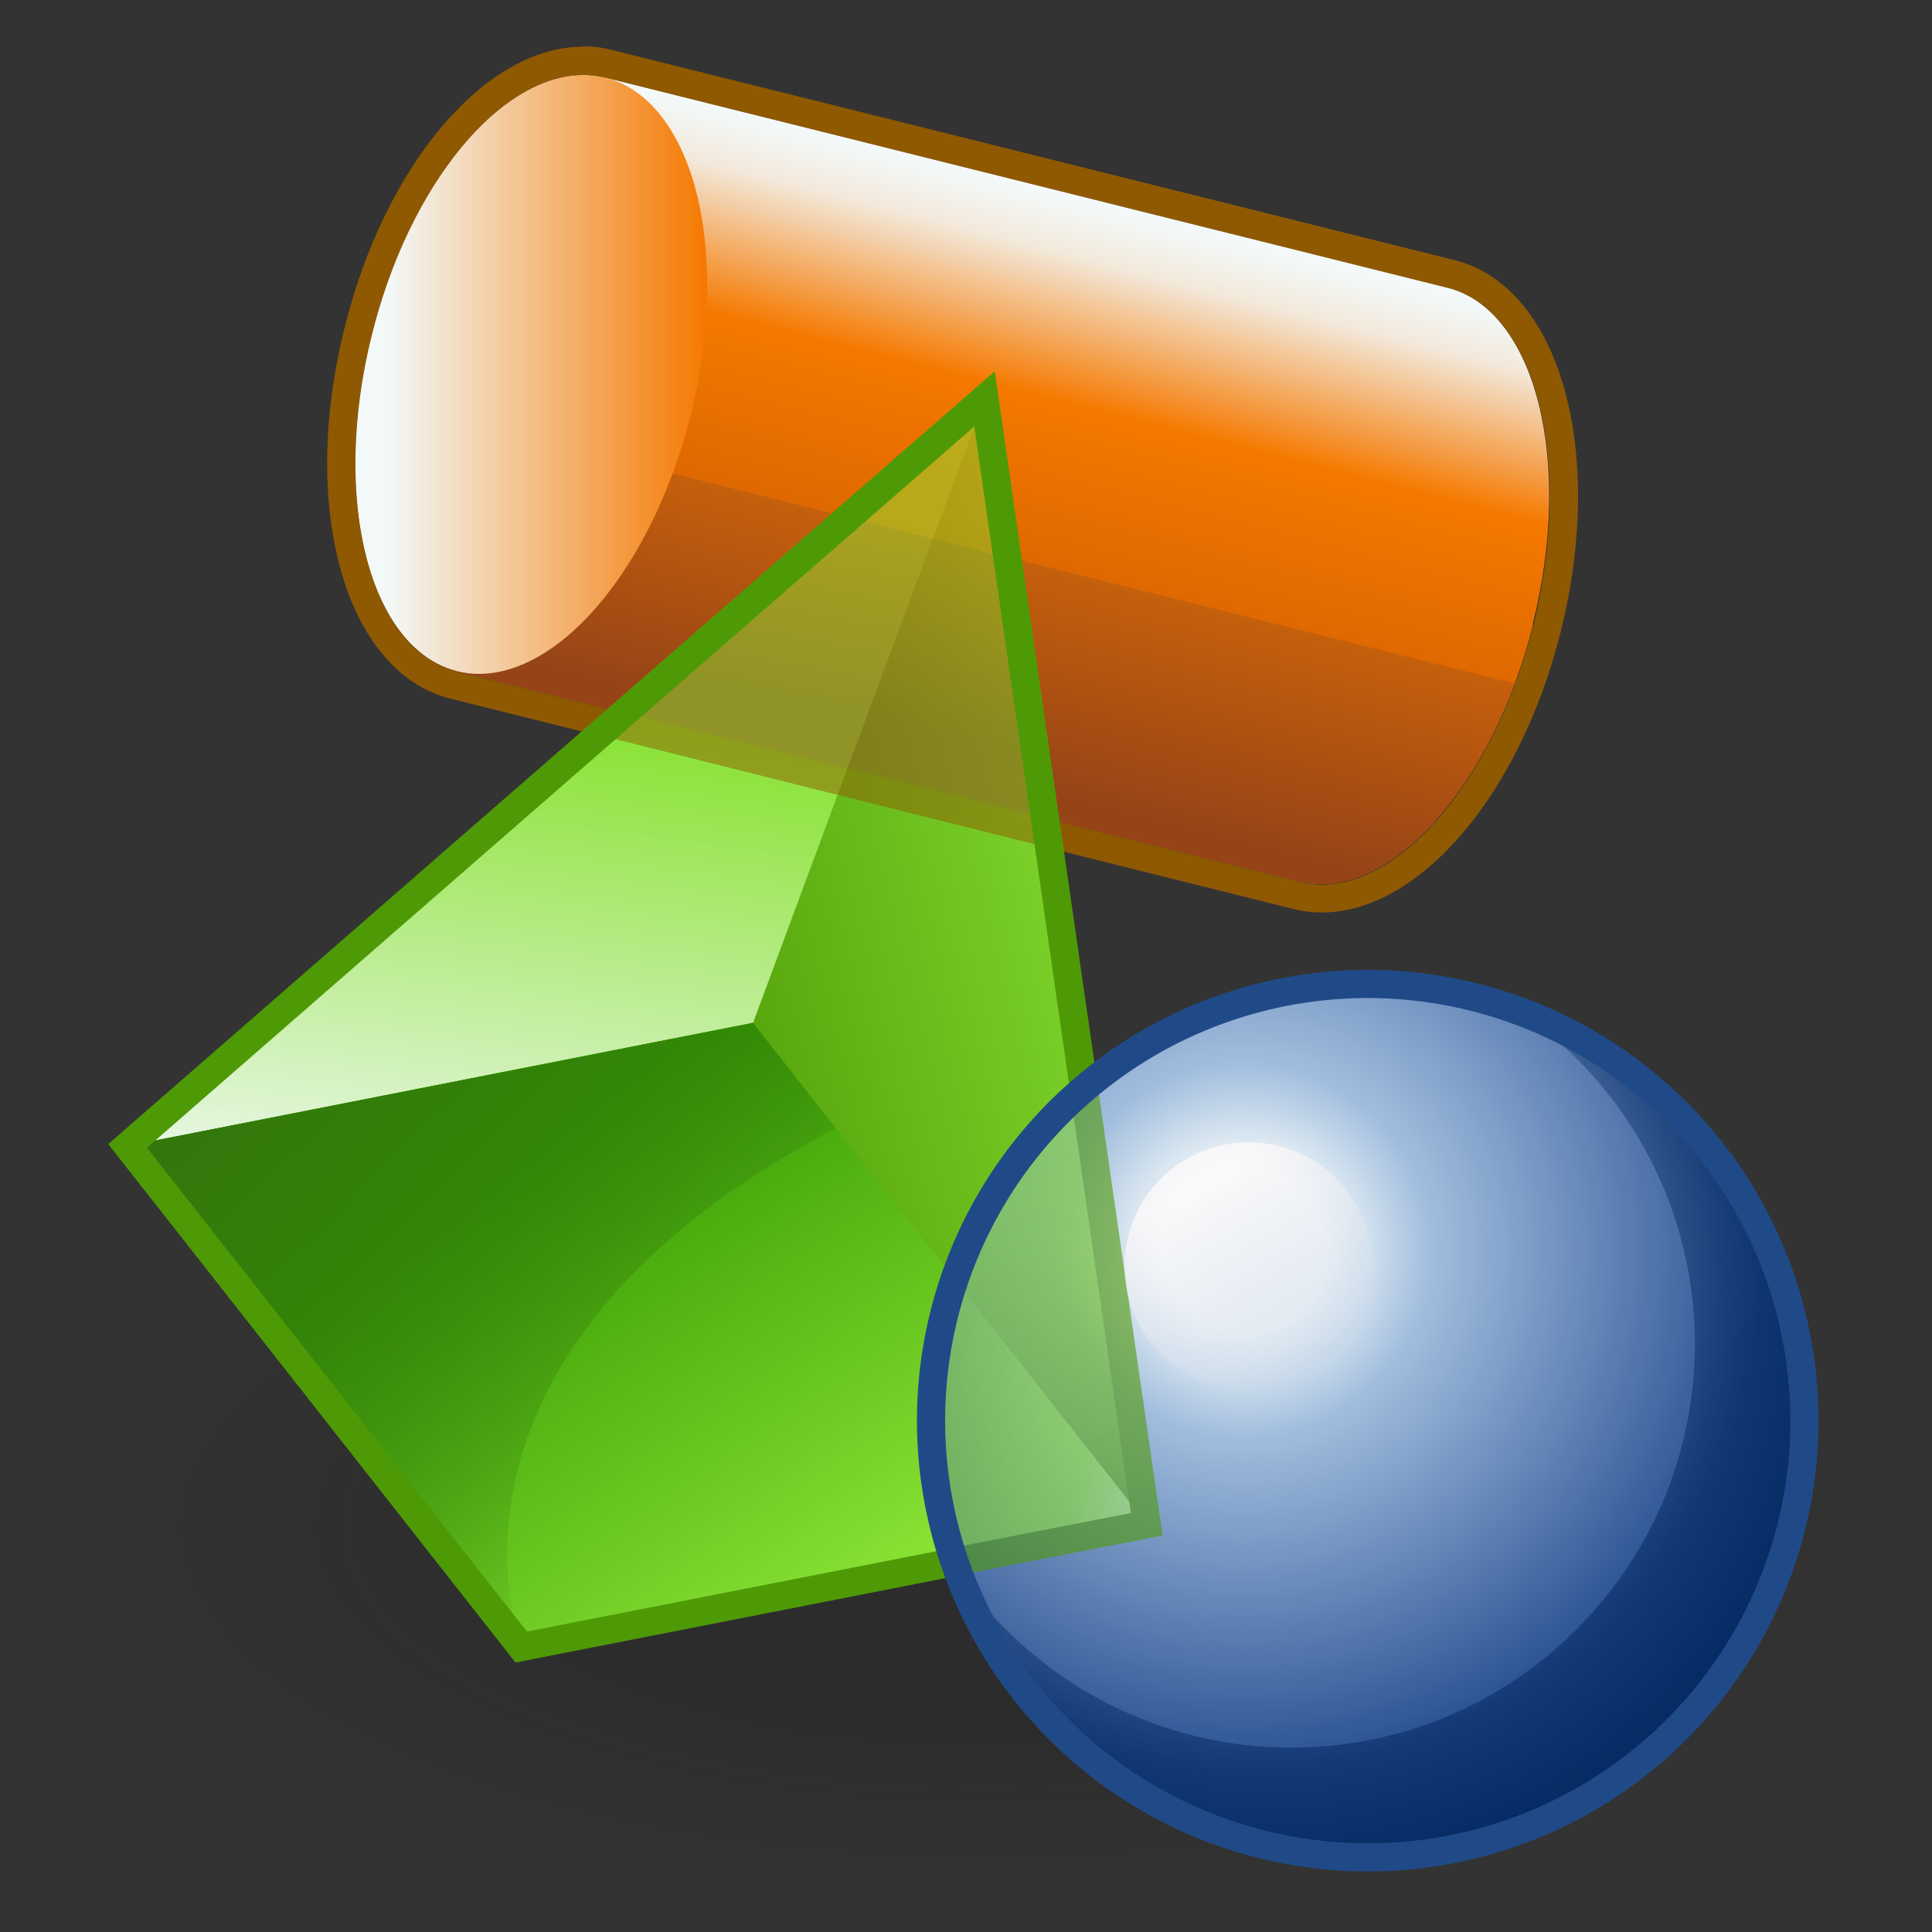<?xml version="1.0" encoding="UTF-8"?><svg xmlns="http://www.w3.org/2000/svg" xmlns:xlink="http://www.w3.org/1999/xlink" viewBox="0 0 48 48"><rect x="0" y="0" width="48" height="48" fill="#333333" stroke="none"/><defs><radialGradient id="radial-gradient" cx="-216.31" cy="91.62" fx="-216.31" fy="91.62" r="13.51" gradientTransform="translate(407.42 -28.96) scale(1.77 .73)" gradientUnits="userSpaceOnUse"><stop offset=".53" stop-color="#1a1718" stop-opacity=".5"/><stop offset=".93" stop-color="#1a1718" stop-opacity="0"/></radialGradient><linearGradient id="linear-gradient" x1="27.45" y1="5.22" x2="23.44" y2="20.95" gradientTransform="matrix(1, 0, 0, 1, 0, 0)" gradientUnits="userSpaceOnUse"><stop offset="0" stop-color="#f3f9f9"/><stop offset=".08" stop-color="#f3e9db"/><stop offset=".3" stop-color="#f57900"/><stop offset=".74" stop-color="#ce5c00"/><stop offset="1" stop-color="#f57900"/></linearGradient><linearGradient id="linear-gradient-2" x1="24.77" y1="8.47" x2="22.2" y2="18.69" gradientTransform="matrix(1, 0, 0, 1, 0, 0)" gradientUnits="userSpaceOnUse"><stop offset="0" stop-color="#f57900"/><stop offset="1" stop-color="#964417"/></linearGradient><linearGradient id="linear-gradient-3" x1="8.82" y1="9.3" x2="17.57" y2="9.3" gradientTransform="translate(19.03 -5.75) rotate(76)" gradientUnits="userSpaceOnUse"><stop offset=".09" stop-color="#f3f9f9"/><stop offset="1" stop-color="#f57900"/></linearGradient><linearGradient id="linear-gradient-4" x1="36.7" y1="21.32" x2="14.2" y2="26.98" gradientTransform="matrix(1, 0, 0, 1, 0, 0)" gradientUnits="userSpaceOnUse"><stop offset=".09" stop-color="#f3f9f9"/><stop offset=".3" stop-color="#8ae234"/><stop offset=".9" stop-color="#4e9a06"/></linearGradient><linearGradient id="linear-gradient-5" x1="12.09" y1="32.36" x2="13.98" y2="17.92" gradientTransform="matrix(1, 0, 0, 1, 0, 0)" gradientUnits="userSpaceOnUse"><stop offset=".09" stop-color="#f3f9f9"/><stop offset="1" stop-color="#8ae234"/></linearGradient><linearGradient id="linear-gradient-6" x1="24.52" y1="45.98" x2="11.63" y2="26.97" gradientTransform="matrix(1, 0, 0, 1, 0, 0)" gradientUnits="userSpaceOnUse"><stop offset=".09" stop-color="#f3f9f9"/><stop offset=".3" stop-color="#8ae234"/><stop offset=".9" stop-color="#390"/></linearGradient><linearGradient id="linear-gradient-7" x1="18.67" y1="35.99" x2="6.43" y2="23.82" gradientTransform="matrix(1, 0, 0, 1, 0, 0)" gradientUnits="userSpaceOnUse"><stop offset="0" stop-color="#33770c" stop-opacity="0"/><stop offset=".9" stop-color="#33770c"/></linearGradient><linearGradient id="linear-gradient-8" x1="22.79" y1="2.82" x2="18.31" y2="20.32" gradientTransform="matrix(1, 0, 0, 1, 0, 0)" gradientUnits="userSpaceOnUse"><stop offset=".09" stop-color="#f3f9f9"/><stop offset=".3" stop-color="#f57900"/><stop offset=".9" stop-color="#ce5c00"/></linearGradient><linearGradient id="linear-gradient-9" x1="28.36" y1="3.87" x2="23.1" y2="21.05" xlink:href="#linear-gradient-8"/><linearGradient id="linear-gradient-10" x1="22.61" y1="8.94" x2="21" y2="17.6" xlink:href="#linear-gradient-2"/><radialGradient id="radial-gradient-2" cx="28.81" cy="31.23" fx="28.81" fy="31.23" r="15.48" gradientTransform="translate(4.1 2.01) scale(.93)" gradientUnits="userSpaceOnUse"><stop offset=".14" stop-color="#f3f9f9"/><stop offset=".32" stop-color="#a2bede"/><stop offset=".9" stop-color="#285092"/></radialGradient><linearGradient id="linear-gradient-11" x1="21.16" y1="17.74" x2="30.43" y2="43.73" xlink:href="#linear-gradient-4"/><linearGradient id="linear-gradient-12" x1="34.47" y1="38.78" x2="9.27" y2="30.62" xlink:href="#linear-gradient-4"/><linearGradient id="linear-gradient-13" x1="36.6" y1="40.81" x2="29.81" y2="29.44" gradientTransform="matrix(1, 0, 0, 1, 0, 0)" gradientUnits="userSpaceOnUse"><stop offset="0" stop-color="#729fcf" stop-opacity="0"/><stop offset="1" stop-color="snow"/></linearGradient><radialGradient id="radial-gradient-3" cx="29.49" cy="32.83" fx="29.49" fy="32.83" r="15.1" gradientTransform="translate(4.1 2.01) scale(.93)" gradientUnits="userSpaceOnUse"><stop offset="0" stop-color="#00255d" stop-opacity="0"/><stop offset=".5" stop-color="#00255d" stop-opacity=".03"/><stop offset="1" stop-color="#00255d"/></radialGradient></defs><g style="isolation:isolate;"><g id="shadow" style="mix-blend-mode:multiply; opacity:.45;"><ellipse cx="23.88" cy="37.61" rx="23.02" ry="9.47" style="fill:url(#radial-gradient);"/></g><g id="ART"><g><g><g><g><path d="M38.09,15.51c-1.02,4.08-3.63,6.93-5.81,6.39l-20.92-5.22L15.03,1.92l20.92,5.22c2.19,.55,3.15,4.29,2.13,8.37Z" style="fill:url(#linear-gradient);"/><path d="M37.63,16.98c-1.21,3.27-3.44,5.39-5.35,4.92l-20.92-5.22c-1.47-.37-2.38-2.18-2.52-4.55,1.22-1.15,2.57-1.69,3.8-1.38l24.99,6.23Z" style="fill:url(#linear-gradient-2);"/><ellipse cx="13.2" cy="9.3" rx="7.6" ry="4.09" transform="translate(.98 19.86) rotate(-76)" style="fill:url(#linear-gradient-3);"/></g><path d="M14.49,1.86c.18,0,.37,.02,.55,.07l20.92,5.22c2.19,.54,3.15,4.29,2.14,8.37-.94,3.75-3.21,6.46-5.26,6.46-.18,0-.37-.02-.55-.07l-20.92-5.22c-2.2-.55-3.15-4.29-2.13-8.37,.93-3.75,3.2-6.46,5.25-6.46m0-.7h0c-2.44,0-4.93,2.94-5.93,6.99-1.13,4.51,.03,8.56,2.64,9.21l20.92,5.22c.23,.06,.47,.09,.72,.09,2.43,0,4.93-2.94,5.94-6.99,1.12-4.52-.04-8.57-2.65-9.22L15.2,1.24c-.23-.06-.47-.09-.72-.09h0Z" style="fill:#8f5902;"/></g><g><polygon points="3.17 28.47 24.46 9.91 28.49 37.86 3.17 28.47" style="fill:url(#linear-gradient-4);"/><polygon points="18.71 25.41 24.46 9.91 3.17 28.47 18.71 25.41" style="fill:url(#linear-gradient-5);"/><polygon points="12.96 40.92 3.17 28.47 18.71 25.41 28.49 37.86 12.96 40.92" style="fill:url(#linear-gradient-6);"/><path d="M12.94,40.91L3.17,28.47l15.54-3.05,2.05,2.61c-10.46,5.5-7.92,12.56-7.81,12.87Z" style="fill:url(#linear-gradient-7);"/></g></g><g style="opacity:.5;"><polygon points="24.46 9.91 21.05 19.1 15.5 17.71 24.46 9.91" style="fill:url(#linear-gradient-8);"/><polygon points="25.96 20.33 21.05 19.1 24.46 9.91 25.96 20.33" style="fill:url(#linear-gradient-9);"/><polygon points="25.96 20.33 15.5 17.71 21.08 12.86 25.02 13.85 25.96 20.33" style="fill:url(#linear-gradient-10);"/><polyline points="26.14 20.72 21.06 19.45 15.32 18.01" style="fill:none; stroke:#8f5902; stroke-miterlimit:10; stroke-width:.7px;"/></g><polygon points="28.49 37.87 12.95 40.92 3.17 28.47 24.46 9.91 28.49 37.87" style="fill:none; stroke:#4e9a06; stroke-miterlimit:10; stroke-width:.7px;"/><g><g><circle cx="33.98" cy="35.29" r="10.85" style="fill:url(#radial-gradient-2);"/><g style="mix-blend-mode:multiply; opacity:.6;"><g><path d="M28.49,37.87l-4.77-6.07c.51-1.53,1.38-2.95,2.59-4.17,.2-.2,.41-.39,.62-.57l1.55,10.81Z" style="fill:url(#linear-gradient-11);"/><path d="M28.49,37.87l-4.77,.93c-.78-2.26-.78-4.74,0-7.01l4.77,6.07Z" style="fill:url(#linear-gradient-12);"/></g><polyline points="26.93 27.05 28.49 37.87 23.72 38.8" style="fill:none; stroke:#4e9a06; stroke-miterlimit:10; stroke-width:.7px;"/></g><circle cx="31.02" cy="31.46" r="3.08" style="fill:url(#linear-gradient-13); opacity:.73;"/></g><path d="M41.65,42.96c-4.24,4.24-11.1,4.24-15.34,0-1.14-1.14-1.97-2.47-2.49-3.88,.33,.5,.72,.96,1.17,1.4,3.92,3.92,10.27,3.92,14.18,0,3.92-3.92,3.92-10.26,0-14.18-.44-.44-.92-.84-1.42-1.17,1.43,.52,2.76,1.35,3.9,2.5,4.24,4.24,4.24,11.1,0,15.34Z" style="fill:url(#radial-gradient-3); opacity:.85;"/><circle cx="33.98" cy="35.29" r="10.85" transform="translate(-15 34.37) rotate(-45)" style="fill:none; stroke:#204a87; stroke-miterlimit:10; stroke-width:.7px;"/></g></g></g></g></svg>